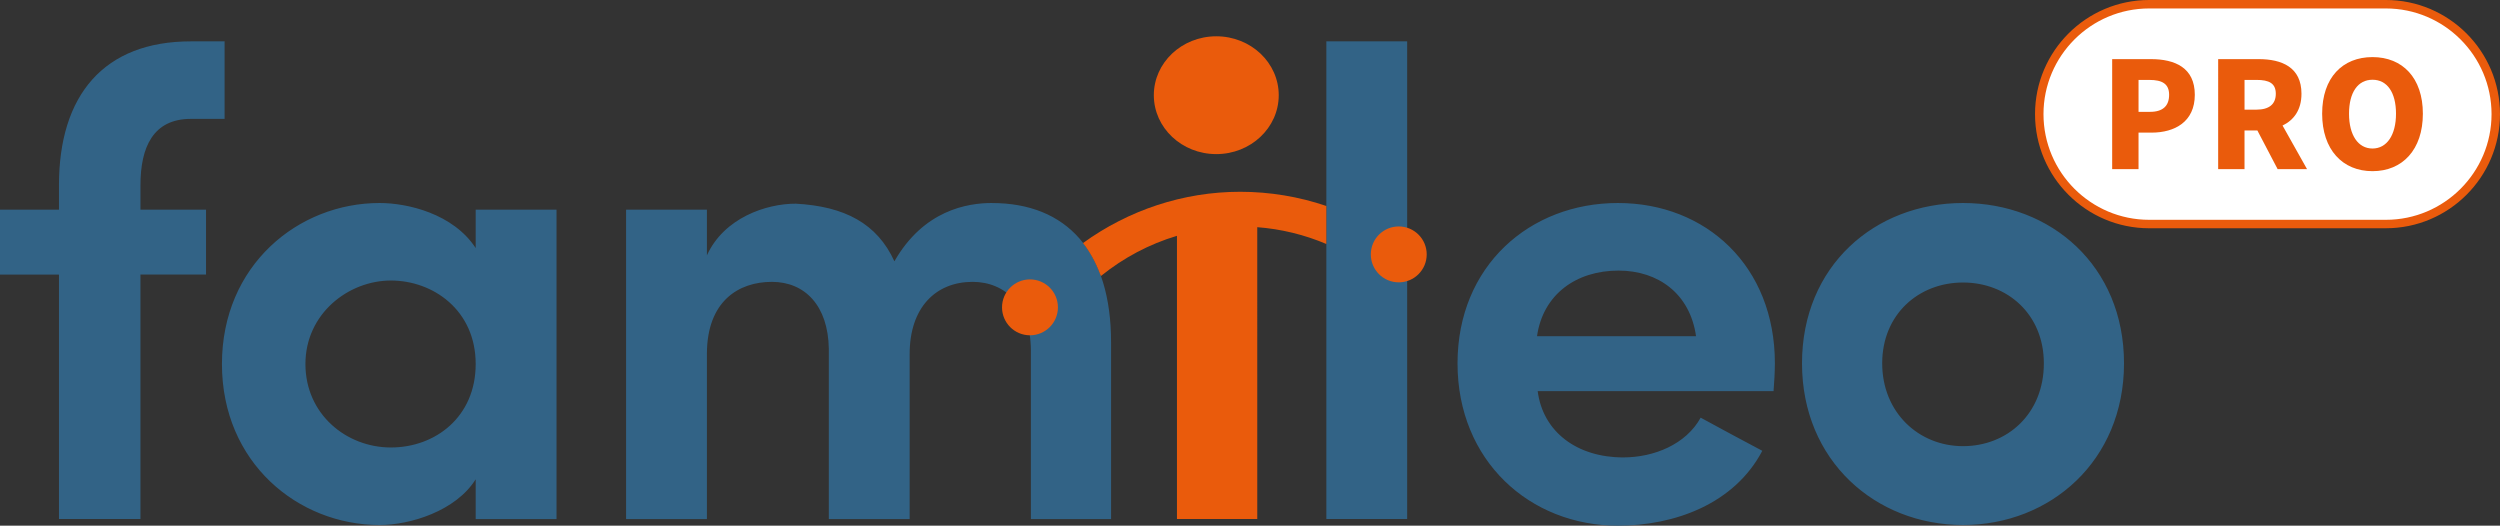<?xml version="1.0" encoding="UTF-8"?><svg id="a" xmlns="http://www.w3.org/2000/svg" viewBox="0 0 1986.65 417.72"><rect x="0" y="0" width="1986.65" height="417.72" fill="#333333" stroke="none"/><defs><style>.b{fill:#ea5b0c;}.c{fill:#fff;}.d{fill:#326386;}</style></defs><g><rect class="c" x="1620.52" y="3.36" width="362.77" height="174.67" rx="87.33" ry="87.33"/><path class="b" d="M1895.96,181.39h-188.11c-50.01,0-90.69-40.69-90.69-90.69S1657.85,0,1707.85,0h188.11c50.01,0,90.69,40.69,90.69,90.69s-40.69,90.69-90.69,90.69ZM1707.85,6.72c-46.3,0-83.97,37.67-83.97,83.98s37.67,83.97,83.97,83.97h188.11c46.3,0,83.97-37.67,83.97-83.97s-37.67-83.98-83.97-83.98h-188.11Z"/></g><g><path class="d" d="M111.61,166.59h52.12v51.59h-52.12v194.27H46.86V218.19H0v-51.59H46.86v-19.48c0-71.6,35.8-114.25,104.77-114.25h26.85v61.6h-26.85c-30.01,0-40.01,22.64-40.01,52.65v19.48Zm266.4,0h64.23v245.87h-64.23v-31.59c-15.8,25.27-52.12,36.33-76.34,36.33-64.76,0-125.3-49.49-125.3-127.94s60.55-127.94,125.3-127.94c22.11,0,58.44,8.42,76.34,35.8v-30.53Zm0,122.67c0-42.65-33.69-66.34-67.39-66.34s-67.91,26.33-67.91,66.34,32.64,66.34,67.91,66.34,67.39-24.22,67.39-66.34Zm410.12-127.94c-19.48,0-54.23,5.79-77.39,46.33-13.69-30.01-39.49-43.7-78.44-45.8-23.16,0-56.86,11.06-70.55,41.07v-36.33h-64.23v245.87h64.23v-131.09c0-42.12,25.27-57.39,51.6-57.39s44.75,18.95,45.28,53.18v135.3h64.23v-131.09c0-37.38,21.06-57.39,50.02-57.39,26.33,0,46.33,19.48,46.33,54.76v133.73h63.71v-140.57c0-72.13-35.28-110.56-94.77-110.56Zm265.86,251.13h64.23V32.86h-64.23V412.46Zm356.43-123.72c0,6.32-.53,16.32-1.05,22.11h-187.43c4.21,32.64,31.59,52.65,67.92,52.65,24.74,0,50.02-10.53,61.6-31.59,15.27,8.42,33.17,17.9,48.97,26.33-22.11,42.12-69.5,59.49-114.78,59.49-70.02,0-127.41-51.59-127.41-128.99s57.38-127.41,127.41-127.41,124.78,50.02,124.78,127.41Zm-62.65-21.59c-4.74-33.69-30.01-52.12-61.6-52.12-33.69,0-60.02,18.95-64.76,52.12h126.35Zm340.1,21.59c0,77.39-58.44,128.46-127.94,128.46s-127.94-51.07-127.94-128.46,57.91-127.41,127.94-127.41,127.94,50.02,127.94,127.41Zm-63.7,0c0-38.96-28.96-64.23-64.23-64.23s-64.23,25.27-64.23,64.23,28.95,65.81,64.23,65.81,64.23-25.8,64.23-65.81Z"/><path class="b" d="M916.9,75.65c0-25.85,22.22-46.81,49.63-46.81s49.63,20.96,49.63,46.81-22.22,46.81-49.63,46.81-49.63-20.96-49.63-46.81Zm137.1,88.04c-21.9-7.44-44.99-11.29-68.55-11.29-45.19,0-88.78,14.63-124.84,40.75,5.41,6.95,9.9,15,13.38,24.16,.28,.68,.58,1.28,.86,2.03,17.93-14.51,38.46-25.38,60.43-31.95v225.06h63.82V180.53c19.01,1.46,37.51,5.98,54.89,13.36v-30.19Zm-213.31,80.55c0,12.27-9.94,22.21-22.21,22.21s-22.21-9.95-22.21-22.21,9.94-22.21,22.21-22.21,22.21,9.95,22.21,22.21Zm293.06-42.08c0,12.27-9.94,22.21-22.21,22.21s-22.21-9.94-22.21-22.21,9.94-22.21,22.21-22.21,22.21,9.95,22.21,22.21Z"/></g><g><path class="b" d="M1678.45,46.98h30.76c19.21,0,34.92,6.85,34.92,28.34s-15.98,30.07-34.38,30.07h-10.34v29.01h-20.95V46.98Zm30.09,41.9c10.34,0,15.17-4.83,15.17-13.55s-5.5-11.82-15.71-11.82h-8.59v25.38h9.13Z"/><path class="b" d="M1762.7,46.98h32.09c18.53,0,34.1,6.44,34.1,27.53,0,12.75-6.04,20.95-15.04,25.25l19.47,34.65h-23.37l-16.11-30.76h-10.21v30.76h-20.94V46.98Zm30.48,40.15c9.93,0,15.31-4.29,15.31-12.62s-5.38-11.01-15.31-11.01h-9.54v23.63h9.54Z"/><path class="b" d="M1845.32,90.36c0-28.74,16.26-44.99,40.02-44.99s40.02,16.39,40.02,44.99-16.24,45.66-40.02,45.66-40.02-17.06-40.02-45.66Zm58.69,0c0-17.06-7.12-26.99-18.67-26.99s-18.66,9.93-18.66,26.99,7.24,27.66,18.66,27.66,18.67-10.75,18.67-27.66Z"/></g></svg>